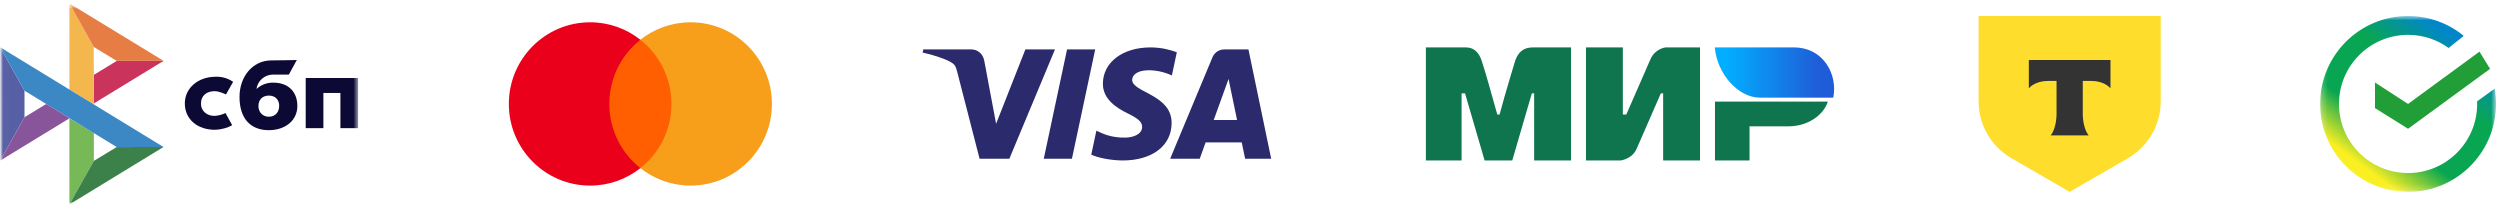 <?xml version="1.0" encoding="UTF-8"?> <svg xmlns="http://www.w3.org/2000/svg" width="428" height="35" viewBox="0 0 428 35" fill="none"><g clip-path="url(#clip0_4518_3356)"><g clip-path="url(#clip1_4518_3356)"><g clip-path="url(#clip2_4518_3356)"><mask id="mask0_4518_3356" style="mask-type:luminance" maskUnits="userSpaceOnUse" x="0" y="0" width="428" height="35"><path d="M427.986 0.59H0.012V35H427.986V0.59Z" fill="white"></path></mask><g mask="url(#mask0_4518_3356)"><mask id="mask1_4518_3356" style="mask-type:luminance" maskUnits="userSpaceOnUse" x="0" y="0" width="62" height="35"><path d="M61.304 0.59H0.012V35H61.304V0.59Z" fill="white"></path></mask><g mask="url(#mask1_4518_3356)"><path d="M61.304 13.354V21.939H58.278V15.914H55.363V21.939H52.336V13.354H61.304Z" fill="#0C0935"></path><path d="M50.907 18.14C50.907 20.636 48.825 22.286 46.02 22.286C43.116 22.286 41.004 20.541 41.004 16.582C41.004 13.189 43.172 10.392 46.386 10.342C47.789 10.342 50.812 10.275 50.812 10.275L49.451 12.771H46.726C46.037 12.774 45.373 13.024 44.855 13.478C44.337 13.931 44 14.556 43.906 15.237C44.694 14.512 45.734 14.121 46.806 14.148C49.363 14.153 50.907 15.721 50.907 18.14ZM47.8 18.14C47.8 17.019 47.077 16.363 46.037 16.363C44.961 16.363 44.244 17.034 44.244 18.155C44.244 19.211 44.965 19.982 46.037 19.982C47.152 19.982 47.794 19.149 47.794 18.14H47.8Z" fill="#0C0935"></path><path d="M38.6 19.346C38.031 19.631 37.41 19.798 36.775 19.836C35.52 19.873 34.407 19.1 34.407 17.723C34.407 16.346 35.397 15.61 36.751 15.61C37.582 15.61 38.689 16.174 38.689 16.174C38.689 16.174 39.494 14.73 39.909 14.009C39.038 13.406 37.994 13.1 36.934 13.138C33.95 13.138 31.641 15.04 31.641 17.71C31.641 20.415 33.813 22.272 36.934 22.216C37.808 22.184 39.014 21.885 39.746 21.424L38.6 19.346Z" fill="#0C0935"></path><path d="M0.012 8.08L4.194 15.529V20.069L0.018 27.503L0.012 8.08Z" fill="#5860A5"></path><path d="M16.07 12.817L19.991 10.424L28.007 10.418L16.07 17.706V12.817Z" fill="#C9335C"></path><path d="M16.049 8.037L16.07 17.896L11.879 15.331V0.59L16.049 8.037Z" fill="#F3B74D"></path><path d="M28.007 10.419L19.99 10.425L16.049 8.037L11.879 0.59L28.007 10.419Z" fill="#E57D44"></path><path d="M16.07 27.547V22.762L11.879 20.244L11.881 35.001L16.07 27.547Z" fill="#77B857"></path><path d="M19.978 25.175L4.194 15.529L0.012 8.08L27.991 25.167L19.978 25.175Z" fill="#3C88C5"></path><path d="M11.879 34.999L16.068 27.546L19.977 25.175L27.99 25.166L11.879 34.999Z" fill="#3B8149"></path><path d="M0.02 27.503L11.911 20.243L7.914 17.799L4.196 20.069L0.02 27.503Z" fill="#88559B"></path></g><path fill-rule="evenodd" clip-rule="evenodd" d="M103.543 28.785H115.72V6.805H103.543V28.785Z" fill="#FF5F00"></path><path fill-rule="evenodd" clip-rule="evenodd" d="M104.316 17.796C104.316 13.336 106.395 9.365 109.632 6.805C107.265 4.933 104.278 3.816 101.031 3.816C93.344 3.816 87.113 10.075 87.113 17.796C87.113 25.516 93.344 31.775 101.031 31.775C104.278 31.775 107.265 30.658 109.632 28.786C106.395 26.226 104.316 22.255 104.316 17.796Z" fill="#EB001B"></path><path fill-rule="evenodd" clip-rule="evenodd" d="M132.152 17.796C132.152 25.516 125.921 31.775 118.234 31.775C114.988 31.775 112.001 30.658 109.633 28.786C112.871 26.226 114.949 22.255 114.949 17.796C114.949 13.336 112.871 9.365 109.633 6.805C112.001 4.933 114.988 3.816 118.234 3.816C125.921 3.816 132.152 10.075 132.152 17.796Z" fill="#F79E1B"></path><path fill-rule="evenodd" clip-rule="evenodd" d="M187.501 8.458L183.514 27.177H178.693L182.681 8.458H187.501ZM207.788 20.546L210.327 13.516L211.786 20.546H207.788ZM213.169 27.177H217.628L213.733 8.458H209.62C208.692 8.458 207.912 8.997 207.566 9.831L200.331 27.177H205.396L206.399 24.381H212.585L213.169 27.177ZM200.581 21.068C200.603 16.128 193.782 15.852 193.827 13.646C193.841 12.975 194.478 12.261 195.871 12.078C196.561 11.988 198.467 11.916 200.627 12.916L201.473 8.945C200.311 8.524 198.819 8.117 196.962 8.117C192.195 8.117 188.843 10.661 188.815 14.305C188.784 17 191.211 18.502 193.034 19.4C194.914 20.317 195.545 20.906 195.536 21.724C195.522 22.981 194.035 23.537 192.652 23.559C190.226 23.596 188.821 22.899 187.7 22.374L186.825 26.479C187.954 26.997 190.034 27.448 192.185 27.473C197.253 27.473 200.567 24.96 200.581 21.068ZM180.613 8.458L172.8 27.177H167.704L163.858 12.237C163.626 11.319 163.422 10.982 162.713 10.593C161.554 9.961 159.639 9.369 157.957 9.002L158.071 8.458H166.276C167.321 8.458 168.261 9.156 168.5 10.365L170.532 21.199L175.547 8.458H180.613Z" fill="#2A2A6C"></path><mask id="mask2_4518_3356" style="mask-type:luminance" maskUnits="userSpaceOnUse" x="397" y="2" width="31" height="31"><path d="M427.316 2.74H397.207V32.849H427.316V2.74Z" fill="white"></path></mask><g mask="url(#mask2_4518_3356)"><path fill-rule="evenodd" clip-rule="evenodd" d="M412.261 2.74C415.88 2.74 419.199 4.015 421.794 6.143L419.203 8.216C417.252 6.801 414.854 5.967 412.26 5.967C405.727 5.967 400.432 11.263 400.432 17.795C400.432 24.329 405.728 29.624 412.26 29.624C418.794 29.624 424.089 24.328 424.089 17.795C424.089 17.645 424.086 17.494 424.081 17.344L427.088 15.173C427.238 16.025 427.316 16.901 427.316 17.795C427.316 26.11 420.575 32.85 412.26 32.85C403.945 32.85 397.207 26.11 397.207 17.795C397.207 9.48 403.947 2.74 412.261 2.74Z" fill="url(#paint0_linear_4518_3356)"></path><path fill-rule="evenodd" clip-rule="evenodd" d="M406.598 14.125L412.261 17.794L424.483 8.836L426.298 11.785L412.261 22.044L406.598 18.509V14.125Z" fill="#229E39"></path></g><path d="M338.734 2.74H369.918V17.348C369.918 21.369 367.773 25.084 364.292 27.094L354.326 32.849L344.36 27.094C340.88 25.084 338.734 21.369 338.734 17.348V2.74Z" fill="#FFDD2D"></path><path fill-rule="evenodd" clip-rule="evenodd" d="M347.336 10.268V15.115C347.998 14.366 349.204 13.86 350.582 13.86H352.079V19.494C352.079 20.994 351.672 22.462 351.067 23.183H357.582C356.978 22.461 356.572 20.995 356.572 19.497V13.86H358.07C359.447 13.86 360.653 14.366 361.315 15.115V10.268H347.336Z" fill="#333333"></path><path d="M244.109 8.12H250.617C251.209 8.12 252.983 7.919 253.772 10.741C254.364 12.555 255.152 15.377 256.336 19.611H256.729C257.913 15.176 258.899 12.152 259.293 10.741C260.082 7.919 262.054 8.12 262.842 8.12H268.956V27.473H262.646V15.982H262.251L258.899 27.473H254.166L250.814 15.982H250.223V27.473H244.109M271.519 8.12H277.829V19.611H278.42L282.561 10.136C283.351 8.322 285.125 8.12 285.125 8.12H291.041V27.473H284.731V15.982H284.337L280.196 25.457C279.406 27.271 277.434 27.473 277.434 27.473H271.519M299.52 21.627V27.473H293.605V17.393H312.929C312.14 19.812 309.38 21.627 306.225 21.627" fill="#0F754E"></path><path d="M313.852 16.72C314.646 12.849 312.26 8.117 307.091 8.117H293.57C293.968 12.633 297.547 16.72 301.324 16.72" fill="url(#paint1_linear_4518_3356)"></path></g></g></g></g><defs><linearGradient id="paint0_linear_4518_3356" x1="414.721" y1="2.74" x2="398.774" y2="24.24" gradientUnits="userSpaceOnUse"><stop stop-color="#0187C8"></stop><stop offset="0.313" stop-color="#08A652"></stop><stop offset="0.724" stop-color="#08A652"></stop><stop offset="1" stop-color="#FAEF23"></stop></linearGradient><linearGradient id="paint1_linear_4518_3356" x1="311.466" y1="5.321" x2="295.559" y2="5.321" gradientUnits="userSpaceOnUse"><stop stop-color="#1F5CD7"></stop><stop offset="1" stop-color="#02AEFF"></stop></linearGradient><clipPath id="clip0_4518_3356"><rect width="428" height="34.41" fill="white" transform="translate(0 0.59)"></rect></clipPath><clipPath id="clip1_4518_3356"><rect width="428" height="34.41" fill="white" transform="translate(0 0.59)"></rect></clipPath><clipPath id="clip2_4518_3356"><rect width="427.974" height="34.41" fill="white" transform="translate(0.012 0.59)"></rect></clipPath></defs></svg> 